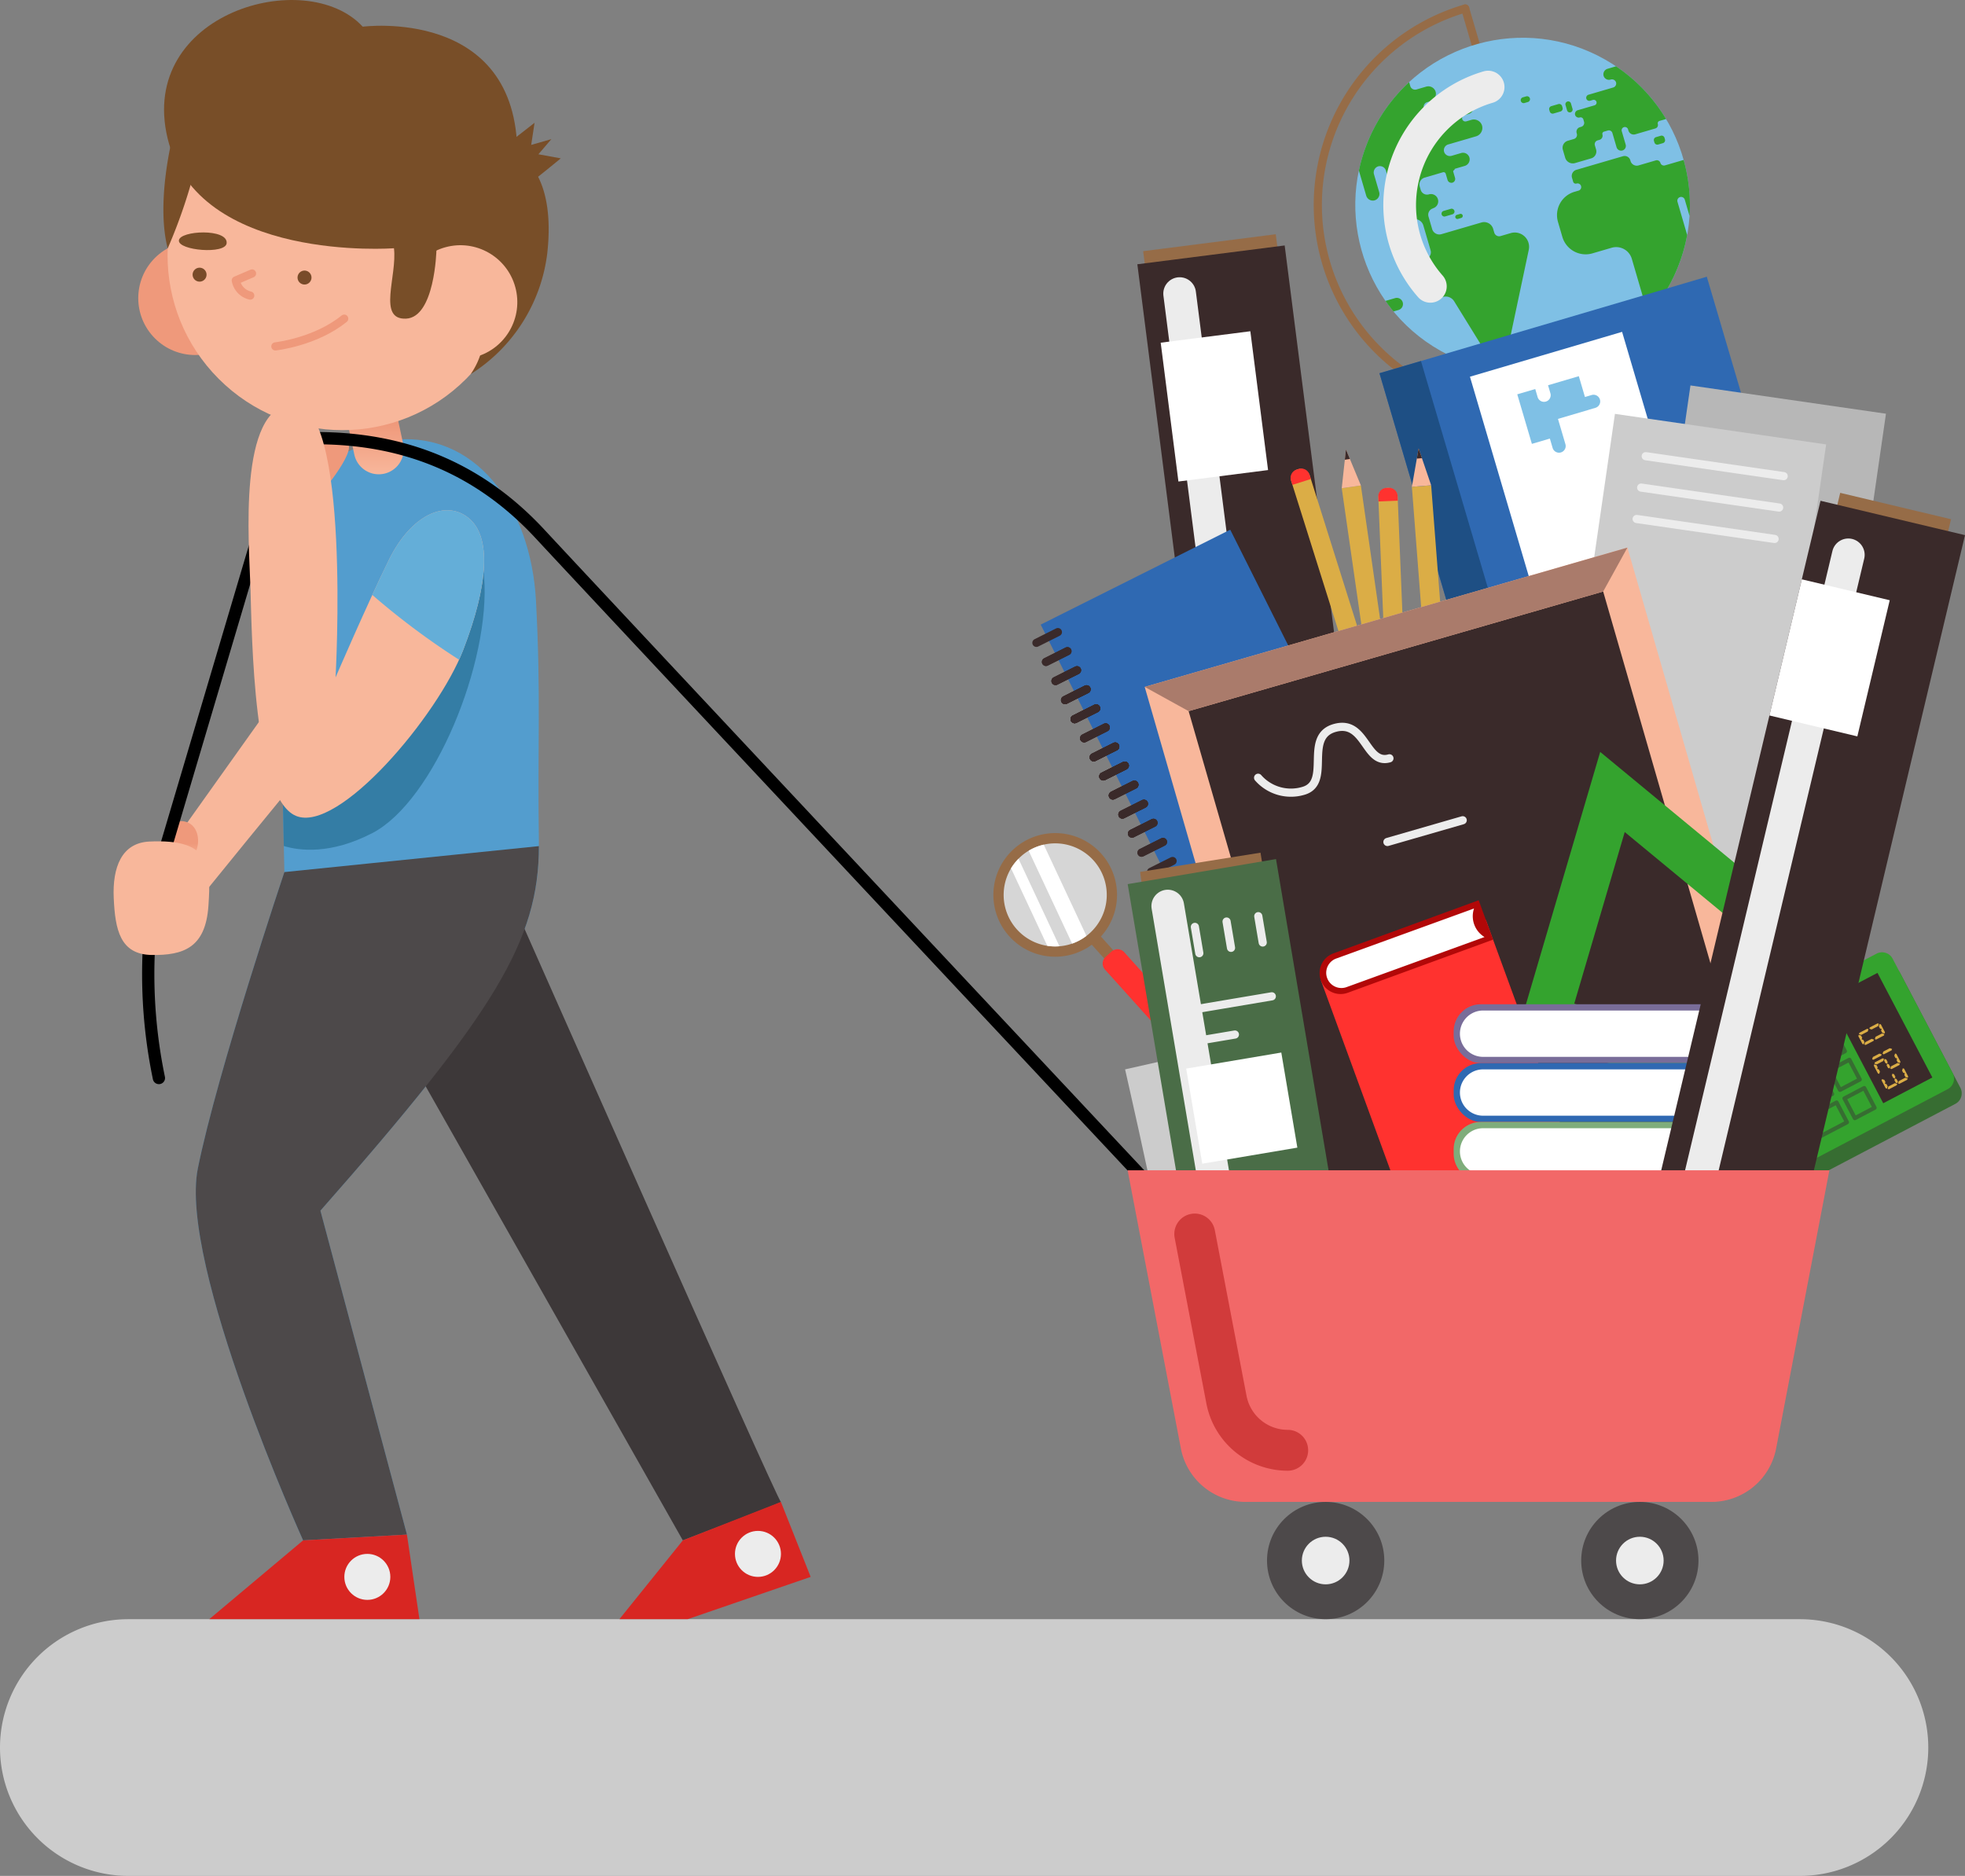 <svg xmlns="http://www.w3.org/2000/svg" xmlns:xlink="http://www.w3.org/1999/xlink" viewBox="0 0 340.679 325.263"><rect x="0" y="0" width="340.679" height="325.263" fill="#808080" stroke="none"/><defs><linearGradient id="Degradado_sin_nombre_21" x1="64.148" y1="82.238" x2="64.148" y2="62.33" gradientUnits="userSpaceOnUse"><stop offset="0" stop-color="#f8b79b"/><stop offset="0.445" stop-color="#ef997b"/></linearGradient><linearGradient id="Degradado_sin_nombre_21-2" x1="43.695" y1="51.695" x2="23.97" y2="51.695" gradientTransform="translate(46.463 -8.782) rotate(45)" xlink:href="#Degradado_sin_nombre_21"/><linearGradient id="Degradado_sin_nombre_21-3" x1="49.636" y1="81.059" x2="60.514" y2="81.059" xlink:href="#Degradado_sin_nombre_21"/><linearGradient id="Degradado_sin_nombre_21-4" x1="31.681" y1="149.384" x2="31.681" y2="142.373" xlink:href="#Degradado_sin_nombre_21"/></defs><title>Asset 2</title><g style="isolation:isolate"><g id="Layer_2" data-name="Layer 2"><g id="OBJECTS"><path d="M190.912,147.998a10.718,10.718,0,1,0-.797,15.136A10.718,10.718,0,0,0,190.912,147.998Z" fill="#966c47"/><path d="M189.589,149.189a8.938,8.938,0,1,0-.664,12.622A8.938,8.938,0,0,0,189.589,149.189Z" fill="#d6d6d6"/><path d="M175.288,150.56l6.287,13.438a8.988,8.988,0,0,0,2.102.068l-7.093-15.16A8.924,8.924,0,0,0,175.288,150.56Z" fill="#fff"/><path d="M185.88,163.612a8.889,8.889,0,0,0,2.478-1.34l-7.399-15.815a8.871,8.871,0,0,0-2.613,1.051Z" fill="#fff"/><rect x="190.112" y="161.717" width="2.125" height="5.189" transform="translate(-60.843 170.057) rotate(-41.984)" fill="#966c47"/><path d="M200.042,162.177h1.375a1.562,1.562,0,0,1,1.562,1.562v22.375a1.562,1.562,0,0,1-1.562,1.562h-1.375a1.563,1.563,0,0,1-1.563-1.563V163.74a1.562,1.562,0,0,1,1.562-1.562Z" transform="translate(-65.492 179.186) rotate(-41.987)" fill="#ff322f"/><path d="M254.024,1.475a35.502,35.502,0,1,0,19.905,68.157" fill="none" stroke="#966c47" stroke-linecap="round" stroke-miterlimit="10" stroke-width="1.417"/><line x1="254.024" y1="1.475" x2="275.984" y2="76.668" fill="none" stroke="#966c47" stroke-linecap="round" stroke-miterlimit="10" stroke-width="1.417"/><circle cx="263.977" cy="35.554" r="29.002" transform="translate(102.947 247.726) rotate(-60.474)" fill="#7fc0e5"/><rect x="264.317" y="74.834" width="23.333" height="3.667" transform="translate(-10.426 80.443) rotate(-16.28)" fill="#966c47"/><path d="M241.867,51.692l-1.656.484c.44.629.898,1.241,1.383,1.828l.873-.255a1.071,1.071,0,0,0-.601-2.057Z" fill="#34a32e"/><path d="M235.595,29.574l1.263,4.325a1.2,1.2,0,0,0,1.348.867,1.166,1.166,0,0,0,.904-1.473l-.533-1.826-.36-1.231a1.115,1.115,0,0,1,.623-1.354,1.084,1.084,0,0,1,1.445.702l.373,1.276,1.692,5.794a2.031,2.031,0,0,0,2.511,1.416,1.513,1.513,0,0,1,1.908,1.019l1.26,4.313a1.227,1.227,0,0,1-.516,1.377l.002.002a3.668,3.668,0,0,0,2.758,6.674l.005.003a1.718,1.718,0,0,1,1.83.775l5.683,9.2a1.941,1.941,0,0,0,3.55-.618l3.707-17.499a2.484,2.484,0,0,0-3.126-2.899l-1.765.516a.88.88,0,0,1-1.091-.598l-.189-.648a1.636,1.636,0,0,0-2.029-1.112l-6.94,2.027a1.299,1.299,0,0,1-1.611-.883l-.633-2.167a1.145,1.145,0,0,1,.778-1.421l-.005-.016a1.258,1.258,0,1,0-.725-2.409,1.145,1.145,0,0,1-1.4-.784l-.166-.568a1.258,1.258,0,0,1,.855-1.56l3.174-.927a.385.385,0,0,1,.477.262l.306,1.05a.701.701,0,0,0,.813.505.675.675,0,0,0,.494-.846l-.317-1.086c-.06-.204.303-.269.262-.477l1.714-.501a1.193,1.193,0,0,0,.862-1.341,1.159,1.159,0,0,0-1.464-.899l-.345.101-1.288.376a1.058,1.058,0,0,1-1.284-.591,1.028,1.028,0,0,1,.666-1.37l1.33-.388,3.484-1.018a1.524,1.524,0,0,0,1.079-1.812,1.483,1.483,0,0,0-1.851-1.052l-.432.126-.446.13a.579.579,0,0,1-.703-.315.557.557,0,0,1,.36-.746l.476-.139.232-.068a1.184,1.184,0,0,0,.856-1.331,1.151,1.151,0,0,0-1.453-.892L248.137,19.258l-.195.057a.871.871,0,0,1-1.072-.514.839.839,0,0,1,.556-1.083l.24-.07.287-.084a1.355,1.355,0,0,0,.979-1.523,1.317,1.317,0,0,0-1.663-1.021l-1.688.493a.867.867,0,0,1-1.075-.589l-.199-.683A29.122,29.122,0,0,0,235.595,29.574Z" fill="#34a32e"/><path d="M251.815,37.158l-1.256.367a.496.496,0,0,1-.615-.337h0a.496.496,0,0,1,.337-.615l1.256-.367a.496.496,0,0,1,.615.337h0A.496.496,0,0,1,251.815,37.158Z" fill="#34a32e"/><path d="M253.341,37.789l-.569.166a.363.363,0,0,1-.45-.247h0a.363.363,0,0,1,.247-.45l.569-.166a.363.363,0,0,1,.45.247h0A.363.363,0,0,1,253.341,37.789Z" fill="#34a32e"/><path d="M269.1,18.107h1.275a.521.521,0,0,1,.521.521v.293a.521.521,0,0,1-.521.521h-1.275a.521.521,0,0,1-.521-.521V18.628a.521.521,0,0,1,.521-.521Z" transform="matrix(0.96, -0.28, 0.28, 0.96, 5.552, 76.369)" fill="#34a32e"/><path d="M272.299,19.473h0a.491.491,0,0,1-.609-.334l-.271-.928a.491.491,0,0,1,.334-.609h0a.491.491,0,0,1,.609.334l.271.928A.491.491,0,0,1,272.299,19.473Z" fill="#34a32e"/><path d="M280.175,11.499l-1.442.421-.013.004a1.0 1,0,0,0-.723,1.124.972.972,0,0,0,1.227.753l.016-.005a.751.751,0,0,1,.925.443.724.724,0,0,1-.48.934l-.601.176-3.663,1.07a.562.562,0,0,0-.41.625.541.541,0,0,0,.684.422l.461-.135a.505.505,0,0,1,.6.247.487.487,0,0,1-.302.681l-.486.142-2.41.704a.677.677,0,0,0-.497.734.652.652,0,0,0,.84.524.495.495,0,0,1,.612.346l.104.357a.706.706,0,0,1-.452.914l-.255.075a.823.823,0,0,0-.559,1.021l.031.105a.739.739,0,0,1-.502.916l-1.06.31a1.265,1.265,0,0,0-.86,1.57l.398,1.362a1.381,1.381,0,0,0,1.712.938l2.798-.817a1.248,1.248,0,0,0,.848-1.547l-.208-.712a.69.69,0,0,1,.469-.856l.334-.098a.747.747,0,0,0,.507-.926.399.399,0,0,1,.271-.495l.672-.196a.634.634,0,0,1,.786.431l.721,2.469a.823.823,0,0,0,1.021.559h0a.823.823,0,0,0,.559-1.021l-.682-2.336a.568.568,0,0,1,1.09-.318l.065.221a.961.961,0,0,0,1.192.653L287,22.27a.621.621,0,0,0,.422-.77.432.432,0,0,1,.294-.536l1.135-.331A28.915,28.915,0,0,0,280.175,11.499Z" fill="#34a32e"/><path d="M287.276,23.631h.861a.521.521,0,0,1,.521.521v.293a.521.521,0,0,1-.521.521h-.861a.521.521,0,0,1-.521-.521v-.293a.521.521,0,0,1,.521-.521Z" transform="translate(4.724 81.622) rotate(-16.279)" fill="#34a32e"/><path d="M291.898,27.732l-3.237.945a.639.639,0,0,1-.793-.434.639.639,0,0,0-.793-.434l-2.989.873a1.125,1.125,0,0,1-1.395-.764l-.04-.137a1.023,1.023,0,0,0-1.268-.695l-8.089,2.362a1.104,1.104,0,0,0-.751,1.37l.202.692a.465.465,0,0,0,.577.316.639.639,0,0,1,.358,1.227l-.707.206a4.208,4.208,0,0,0-2.86,5.219l.757,2.592a4.208,4.208,0,0,0,5.219,2.86l3.323-.971A2.823,2.823,0,0,1,282.914,44.877l2.862,9.799a29.12,29.12,0,0,0,6.734-13.933l-1.687-5.777a.66.66,0,0,1,1.266-.37l.835,2.858A28.934,28.934,0,0,0,291.898,27.732Z" fill="#34a32e"/><path d="M264.895,17.688l-.589.172a.511.511,0,0,1-.634-.347h0a.511.511,0,0,1,.347-.634l.589-.172a.511.511,0,0,1,.634.347h0A.511.511,0,0,1,264.895,17.688Z" fill="#34a32e"/><path d="M258.002,15.096a21.322,21.322,0,0,0-10.015,34.555" fill="none" stroke="#ececec" stroke-linecap="round" stroke-linejoin="round" stroke-width="5.669" style="mix-blend-mode:soft-light"/><rect x="250.008" y="54.609" width="59.167" height="85.22" transform="translate(-16.081 83.05) rotate(-16.43)" fill="#2f69b2"/><rect x="251.063" y="61.916" width="7.5" height="85.22" transform="translate(-19.16 76.34) rotate(-16.43)" fill="#1e4f84"/><rect x="261.106" y="60.445" width="27.5" height="48.208" transform="translate(-12.691 81.193) rotate(-16.43)" fill="#fff"/><path d="M275.948,68.494l-1.159.342-1.064-3.61-5.335,1.573.41,1.392a1.156,1.156,0,0,1-2.218.654l-.41-1.392-3.117.919,2.534,8.592,3.117-.919.477,1.619a1.156,1.156,0,1,0,2.218-.654l-.477-1.619-.813-2.758,5.335-1.573-.002-.006,1.159-.342a1.156,1.156,0,1,0-.654-2.218Z" fill="#7fc0e5"/><path d="M248.126,84.147l3.498,45.329a1.677,1.677,0,0,1-1.543,1.801h0a1.677,1.677,0,0,1-1.801-1.543l-3.498-45.329Z" fill="#dbad46"/><path d="M248.232,129.112l.062.808a1.49,1.49,0,0,0,1.601,1.371l.372-.029a1.49,1.49,0,0,0,1.371-1.601l-.062-.808Z" fill="#ff322f"/><polygon points="244.782 84.405 245.951 77.757 248.126 84.147 244.782 84.405" fill="#f8b79b"/><polygon points="246.525 79.445 245.951 77.757 245.642 79.513 246.525 79.445" fill="#3a2a2a"/><path d="M235.942,84.173l6.475,45a1.677,1.677,0,0,1-1.421,1.899h0a1.677,1.677,0,0,1-1.899-1.421l-6.475-45Z" fill="#dbad46"/><path d="M239.008,129.032l.116.802a1.49,1.49,0,0,0,1.687,1.263l.369-.053a1.49,1.49,0,0,0,1.263-1.687l-.116-.802Z" fill="#ff322f"/><polygon points="232.622 84.65 233.351 77.939 235.942 84.173 232.622 84.65" fill="#f8b79b"/><polygon points="234.035 79.586 233.351 77.939 233.158 79.712 234.035 79.586" fill="#3a2a2a"/><rect x="198.31" y="42.07" width="23.179" height="3.333" transform="translate(-3.849 26.935) rotate(-7.276)" fill="#966c47"/><rect x="205.662" y="43.646" width="25.75" height="135.5" transform="translate(-12.348 28.574) rotate(-7.276)" fill="#3a2a2a"/><line x1="219.965" y1="171.887" x2="204.518" y2="50.905" fill="none" stroke="#ececec" stroke-linecap="round" stroke-linejoin="round" stroke-width="5.669" style="mix-blend-mode:soft-light"/><rect x="202.709" y="58.329" width="15.667" height="24.265" transform="translate(-7.229 27.233) rotate(-7.276)" fill="#fff"/><rect x="189.544" y="97.457" width="36.75" height="49.379" transform="translate(-32.688 106.068) rotate(-26.61)" fill="#2f69b2"/><line x1="179.685" y1="111.465" x2="183.411" y2="109.599" fill="none" stroke="#3a2a2a" stroke-linecap="round" stroke-miterlimit="10" stroke-width="1.417"/><line x1="181.342" y1="114.772" x2="185.068" y2="112.906" fill="none" stroke="#3a2a2a" stroke-linecap="round" stroke-miterlimit="10" stroke-width="1.417"/><line x1="182.999" y1="118.08" x2="186.725" y2="116.214" fill="none" stroke="#3a2a2a" stroke-linecap="round" stroke-miterlimit="10" stroke-width="1.417"/><line x1="184.656" y1="121.387" x2="188.382" y2="119.521" fill="none" stroke="#3a2a2a" stroke-linecap="round" stroke-miterlimit="10" stroke-width="1.417"/><line x1="186.313" y1="124.695" x2="190.039" y2="122.829" fill="none" stroke="#3a2a2a" stroke-linecap="round" stroke-miterlimit="10" stroke-width="1.417"/><line x1="187.97" y1="128.003" x2="191.696" y2="126.136" fill="none" stroke="#3a2a2a" stroke-linecap="round" stroke-miterlimit="10" stroke-width="1.417"/><line x1="189.627" y1="131.31" x2="193.353" y2="129.444" fill="none" stroke="#3a2a2a" stroke-linecap="round" stroke-miterlimit="10" stroke-width="1.417"/><line x1="191.284" y1="134.618" x2="195.01" y2="132.751" fill="none" stroke="#3a2a2a" stroke-linecap="round" stroke-miterlimit="10" stroke-width="1.417"/><line x1="192.941" y1="137.925" x2="196.667" y2="136.059" fill="none" stroke="#3a2a2a" stroke-linecap="round" stroke-miterlimit="10" stroke-width="1.417"/><line x1="181.342" y1="114.772" x2="185.068" y2="112.906" fill="none" stroke="#3a2a2a" stroke-linecap="round" stroke-miterlimit="10" stroke-width="1.417"/><line x1="182.999" y1="118.08" x2="186.725" y2="116.214" fill="none" stroke="#3a2a2a" stroke-linecap="round" stroke-miterlimit="10" stroke-width="1.417"/><line x1="184.656" y1="121.387" x2="188.382" y2="119.521" fill="none" stroke="#3a2a2a" stroke-linecap="round" stroke-miterlimit="10" stroke-width="1.417"/><line x1="186.313" y1="124.695" x2="190.039" y2="122.829" fill="none" stroke="#3a2a2a" stroke-linecap="round" stroke-miterlimit="10" stroke-width="1.417"/><line x1="187.97" y1="128.003" x2="191.696" y2="126.136" fill="none" stroke="#3a2a2a" stroke-linecap="round" stroke-miterlimit="10" stroke-width="1.417"/><line x1="189.627" y1="131.31" x2="193.353" y2="129.444" fill="none" stroke="#3a2a2a" stroke-linecap="round" stroke-miterlimit="10" stroke-width="1.417"/><line x1="191.284" y1="134.618" x2="195.01" y2="132.751" fill="none" stroke="#3a2a2a" stroke-linecap="round" stroke-miterlimit="10" stroke-width="1.417"/><line x1="192.941" y1="137.925" x2="196.667" y2="136.059" fill="none" stroke="#3a2a2a" stroke-linecap="round" stroke-miterlimit="10" stroke-width="1.417"/><line x1="194.598" y1="141.233" x2="198.324" y2="139.366" fill="none" stroke="#3a2a2a" stroke-linecap="round" stroke-miterlimit="10" stroke-width="1.417"/><line x1="182.999" y1="118.08" x2="186.725" y2="116.214" fill="none" stroke="#3a2a2a" stroke-linecap="round" stroke-miterlimit="10" stroke-width="1.417"/><line x1="184.656" y1="121.387" x2="188.382" y2="119.521" fill="none" stroke="#3a2a2a" stroke-linecap="round" stroke-miterlimit="10" stroke-width="1.417"/><line x1="186.313" y1="124.695" x2="190.039" y2="122.829" fill="none" stroke="#3a2a2a" stroke-linecap="round" stroke-miterlimit="10" stroke-width="1.417"/><line x1="187.97" y1="128.003" x2="191.696" y2="126.136" fill="none" stroke="#3a2a2a" stroke-linecap="round" stroke-miterlimit="10" stroke-width="1.417"/><line x1="189.627" y1="131.31" x2="193.353" y2="129.444" fill="none" stroke="#3a2a2a" stroke-linecap="round" stroke-miterlimit="10" stroke-width="1.417"/><line x1="191.284" y1="134.618" x2="195.01" y2="132.751" fill="none" stroke="#3a2a2a" stroke-linecap="round" stroke-miterlimit="10" stroke-width="1.417"/><line x1="192.941" y1="137.925" x2="196.667" y2="136.059" fill="none" stroke="#3a2a2a" stroke-linecap="round" stroke-miterlimit="10" stroke-width="1.417"/><line x1="194.598" y1="141.233" x2="198.324" y2="139.366" fill="none" stroke="#3a2a2a" stroke-linecap="round" stroke-miterlimit="10" stroke-width="1.417"/><line x1="196.255" y1="144.54" x2="199.981" y2="142.674" fill="none" stroke="#3a2a2a" stroke-linecap="round" stroke-miterlimit="10" stroke-width="1.417"/><line x1="184.656" y1="121.387" x2="188.382" y2="119.521" fill="none" stroke="#3a2a2a" stroke-linecap="round" stroke-miterlimit="10" stroke-width="1.417"/><line x1="186.313" y1="124.695" x2="190.039" y2="122.829" fill="none" stroke="#3a2a2a" stroke-linecap="round" stroke-miterlimit="10" stroke-width="1.417"/><line x1="187.97" y1="128.003" x2="191.696" y2="126.136" fill="none" stroke="#3a2a2a" stroke-linecap="round" stroke-miterlimit="10" stroke-width="1.417"/><line x1="189.627" y1="131.31" x2="193.353" y2="129.444" fill="none" stroke="#3a2a2a" stroke-linecap="round" stroke-miterlimit="10" stroke-width="1.417"/><line x1="191.284" y1="134.618" x2="195.01" y2="132.751" fill="none" stroke="#3a2a2a" stroke-linecap="round" stroke-miterlimit="10" stroke-width="1.417"/><line x1="192.941" y1="137.925" x2="196.667" y2="136.059" fill="none" stroke="#3a2a2a" stroke-linecap="round" stroke-miterlimit="10" stroke-width="1.417"/><line x1="194.598" y1="141.233" x2="198.324" y2="139.366" fill="none" stroke="#3a2a2a" stroke-linecap="round" stroke-miterlimit="10" stroke-width="1.417"/><line x1="196.255" y1="144.54" x2="199.981" y2="142.674" fill="none" stroke="#3a2a2a" stroke-linecap="round" stroke-miterlimit="10" stroke-width="1.417"/><line x1="197.912" y1="147.848" x2="201.638" y2="145.981" fill="none" stroke="#3a2a2a" stroke-linecap="round" stroke-miterlimit="10" stroke-width="1.417"/><line x1="186.313" y1="124.695" x2="190.039" y2="122.829" fill="none" stroke="#3a2a2a" stroke-linecap="round" stroke-miterlimit="10" stroke-width="1.417"/><line x1="187.97" y1="128.003" x2="191.696" y2="126.136" fill="none" stroke="#3a2a2a" stroke-linecap="round" stroke-miterlimit="10" stroke-width="1.417"/><line x1="189.627" y1="131.31" x2="193.353" y2="129.444" fill="none" stroke="#3a2a2a" stroke-linecap="round" stroke-miterlimit="10" stroke-width="1.417"/><line x1="191.284" y1="134.618" x2="195.01" y2="132.751" fill="none" stroke="#3a2a2a" stroke-linecap="round" stroke-miterlimit="10" stroke-width="1.417"/><line x1="192.941" y1="137.925" x2="196.667" y2="136.059" fill="none" stroke="#3a2a2a" stroke-linecap="round" stroke-miterlimit="10" stroke-width="1.417"/><line x1="194.598" y1="141.233" x2="198.324" y2="139.366" fill="none" stroke="#3a2a2a" stroke-linecap="round" stroke-miterlimit="10" stroke-width="1.417"/><line x1="196.255" y1="144.54" x2="199.981" y2="142.674" fill="none" stroke="#3a2a2a" stroke-linecap="round" stroke-miterlimit="10" stroke-width="1.417"/><line x1="197.912" y1="147.848" x2="201.638" y2="145.981" fill="none" stroke="#3a2a2a" stroke-linecap="round" stroke-miterlimit="10" stroke-width="1.417"/><line x1="199.569" y1="151.155" x2="203.295" y2="149.289" fill="none" stroke="#3a2a2a" stroke-linecap="round" stroke-miterlimit="10" stroke-width="1.417"/><path d="M237.54,126.837l-13.655-43.364a1.677,1.677,0,0,1,1.096-2.103h0a1.677,1.677,0,0,1,2.103,1.096l13.655,43.364Z" fill="#dbad46"/><path d="M227.271,83.061l-.243-.773a1.49,1.49,0,0,0-1.869-.974l-.356.112a1.49,1.49,0,0,0-.974,1.869l.243.773Z" fill="#ff322f"/><polygon points="240.739 125.83 241.104 132.57 237.54 126.837 240.739 125.83" fill="#f8b79b"/><polygon points="240.162 131.056 241.104 132.57 241.007 130.789 240.162 131.056" fill="#3a2a2a"/><rect x="289.802" y="69.061" width="34.25" height="43.313" transform="translate(16.148 -43.003) rotate(8.23)" fill="#b7b7b7"/><rect x="274.004" y="73.991" width="37" height="80.944" transform="translate(19.399 -40.695) rotate(8.231)" fill="#ccc"/><line x1="285.326" y1="79.099" x2="309.243" y2="82.559" fill="none" stroke="#ececec" stroke-linecap="round" stroke-miterlimit="10" stroke-width="1.417"/><line x1="284.538" y1="84.543" x2="308.456" y2="88.003" fill="none" stroke="#ececec" stroke-linecap="round" stroke-miterlimit="10" stroke-width="1.417"/><line x1="283.751" y1="89.987" x2="307.668" y2="93.447" fill="none" stroke="#ececec" stroke-linecap="round" stroke-miterlimit="10" stroke-width="1.417"/><path d="M240.826,131.753l-1.859-45.425a1.677,1.677,0,0,1,1.607-1.744h0a1.677,1.677,0,0,1,1.744,1.607l1.859,45.425Z" fill="#dbad46"/><path d="M242.343,86.814l-.033-.81a1.49,1.49,0,0,0-1.55-1.428l-.373.015a1.49,1.49,0,0,0-1.428,1.55l.033.81Z" fill="#ff322f"/><polygon points="244.176 131.615 242.768 138.217 240.826 131.753 244.176 131.615" fill="#f8b79b"/><polygon points="242.255 136.51 242.768 138.217 243.14 136.473 242.255 136.51" fill="#3a2a2a"/><rect x="211.914" y="104.881" width="87.106" height="109.347" transform="translate(-34.226 77.098) rotate(-16.099)" fill="#f8b79b"/><rect x="206.944" y="122.153" width="97.046" height="74.804" transform="translate(337.924 -130.138) rotate(73.901)" fill="#3a2a2a"/><polygon points="228.783 224.161 232.987 216.546 304.857 195.803 312.473 200.007 228.783 224.161" fill="#aa7b6b"/><polygon points="198.461 119.102 206.076 123.306 277.947 102.563 282.151 94.948 198.461 119.102" fill="#aa7b6b"/><path d="M218.123,134.856a7.558,7.558,0,0,0,7.856,2.267c4.925-1.421-.025-9.329,5.392-10.892s5.333,6.463,9.519,5.255" fill="none" stroke="#ececec" stroke-linecap="round" stroke-miterlimit="10" stroke-width="1.417"/><line x1="240.542" y1="145.99" x2="253.593" y2="142.224" fill="none" stroke="#ececec" stroke-linecap="round" stroke-miterlimit="10" stroke-width="1.417"/><path d="M307.036,168.753h22.398a2.068,2.068,0,0,1,2.068,2.068v32.994a2.068,2.068,0,0,1-2.068,2.068H307.036a2.068,2.068,0,0,1-2.068-2.068v-32.994a2.068,2.068,0,0,1,2.068-2.068Z" transform="translate(336.224 -181.516) rotate(62.311)" fill="#376d32"/><path d="M305.7,166.205h22.398a2.068,2.068,0,0,1,2.068,2.068v32.994a2.068,2.068,0,0,1-2.068,2.068H305.7a2.068,2.068,0,0,1-2.068-2.068v-32.994a2.068,2.068,0,0,1,2.068-2.068Z" transform="translate(333.253 -181.696) rotate(62.311)" fill="#34a32e"/><rect x="315.766" y="175.183" width="20.479" height="9.616" transform="translate(333.897 -192.318) rotate(62.311)" fill="#3a2a2a"/><rect x="312.741" y="174.623" width="3.871" height="3.871" transform="translate(324.795 -184.124) rotate(62.311)" fill="none" stroke="#376d32" stroke-linecap="round" stroke-linejoin="round" stroke-width="0.709"/><rect x="315.314" y="179.525" width="3.871" height="3.871" transform="translate(330.504 -183.778) rotate(62.31)" fill="none" stroke="#376d32" stroke-linecap="round" stroke-linejoin="round" stroke-width="0.709"/><rect x="317.886" y="184.427" width="3.871" height="3.871" transform="translate(336.23 -183.432) rotate(62.311)" fill="none" stroke="#376d32" stroke-linecap="round" stroke-linejoin="round" stroke-width="0.709"/><rect x="320.459" y="189.329" width="3.871" height="3.871" transform="translate(341.948 -183.085) rotate(62.311)" fill="none" stroke="#376d32" stroke-linecap="round" stroke-linejoin="round" stroke-width="0.709"/><rect x="307.952" y="177.136" width="3.871" height="3.871" transform="translate(324.456 -178.538) rotate(62.311)" fill="none" stroke="#376d32" stroke-linecap="round" stroke-linejoin="round" stroke-width="0.709"/><rect x="310.524" y="182.038" width="3.871" height="3.871" transform="translate(330.17 -178.191) rotate(62.31)" fill="none" stroke="#376d32" stroke-linecap="round" stroke-linejoin="round" stroke-width="0.709"/><rect x="313.096" y="186.94" width="3.871" height="3.871" transform="translate(335.892 -177.845) rotate(62.311)" fill="none" stroke="#376d32" stroke-linecap="round" stroke-linejoin="round" stroke-width="0.709"/><rect x="303.162" y="179.65" width="3.871" height="3.871" transform="translate(324.11 -172.951) rotate(62.31)" fill="none" stroke="#376d32" stroke-linecap="round" stroke-linejoin="round" stroke-width="0.709"/><rect x="305.734" y="184.552" width="3.871" height="3.871" transform="translate(329.836 -172.604) rotate(62.311)" fill="none" stroke="#376d32" stroke-linecap="round" stroke-linejoin="round" stroke-width="0.709"/><rect x="308.307" y="189.454" width="3.871" height="3.871" transform="translate(335.554 -172.258) rotate(62.311)" fill="none" stroke="#376d32" stroke-linecap="round" stroke-linejoin="round" stroke-width="0.709"/><rect x="298.372" y="182.163" width="3.871" height="3.871" transform="translate(323.78 -167.364) rotate(62.311)" fill="none" stroke="#376d32" stroke-linecap="round" stroke-linejoin="round" stroke-width="0.709"/><rect x="300.944" y="187.065" width="3.871" height="3.871" transform="translate(329.489 -167.018) rotate(62.31)" fill="none" stroke="#376d32" stroke-linecap="round" stroke-linejoin="round" stroke-width="0.709"/><rect x="303.517" y="191.967" width="3.871" height="3.871" transform="translate(335.215 -166.671) rotate(62.311)" fill="none" stroke="#376d32" stroke-linecap="round" stroke-linejoin="round" stroke-width="0.709"/><rect x="310.879" y="188.947" width="3.871" height="14.69" transform="translate(341.263 -171.913) rotate(62.31)" fill="none" stroke="#376d32" stroke-linecap="round" stroke-linejoin="round" stroke-width="0.709"/><path d="M322.363,179.085l1.351-.704.231.071-.126.4-1.128.588-.401-.126Zm-.178.571.071-.227.4.124.198.377-.091.285.287.09.197.375-.125.4-.227-.071Zm3.337-2.214.228.073-.127.398-1.126.586-.402-.122.071-.231Zm.571.178.709,1.352-.073.229-.402-.126-.197-.375.091-.285-.287-.09-.197-.374.126-.4Zm-2.627,3.566-.23-.071.126-.4,1.128-.588.402.126-.073.229Zm3.156-1.641-1.352.704-.228-.073.124-.402,1.127-.584.401.126Z" fill="#dbad46"/><path d="M324.808,183.745l-.23-.071.126-.4,1.128-.588.401.126-.073.229Zm3.156-1.642-1.352.704-.228-.073.124-.402,1.127-.584.401.126Z" fill="#dbad46"/><path d="M325.049,184.203l1.352-.704.231.071-.126.4-1.128.588-.402-.126Zm-.178.571.071-.227.4.124.198.377-.091.285.287.09.197.375-.125.4-.227-.071Zm2.308-.341-.285-.091-.237-.451.089-.283.287.09.236.449Zm1.6-1.694.709,1.352-.073.229-.402-.126-.197-.374.091-.285-.287-.089-.197-.375.126-.4Zm-1.167,2.521-.285-.091-.237-.451.089-.283.287.089.236.449Zm1.696-.596-1.352.704-.228-.073.124-.402,1.127-.584.402.126Z" fill="#dbad46"/><path d="M326.214,187.334l.071-.227.4.124.198.377-.091.285.287.09.197.375-.125.4-.227-.071Zm2.308-.341-.285-.091-.237-.451.089-.283.287.09.236.449Zm1.6-1.694.709,1.352-.073.229-.402-.126-.197-.375.091-.285-.287-.09-.197-.374.126-.4Zm-1.167,2.521-.285-.091-.237-.451.089-.283.287.089.236.449Zm-1.46,1.046-.23-.071.126-.4,1.128-.588.402.126-.073.229Zm3.156-1.641-1.352.704-.228-.073.124-.402,1.127-.584.401.126Z" fill="#dbad46"/><path d="M277.432,130.377,263.054,179.251s33.779,10.833,34.23,11,21.228-25.939,21.228-25.939Zm17.317,50.648c-3.801-1.224-10.383-3.338-21.816-7.007l8.752-29.751,25.667,21.202C302.445,171.593,297.71,177.446,294.749,181.024Z" fill="#34a32e"/><path d="M271.538,197.59l-25.146,9.197a3.683,3.683,0,0,1-4.724-2.194L229.005,169.971l3.459-1.265,21.687-7.932,3.459-1.265,1.265,3.459,12.664,34.623Z" fill="#ff322f"/><path d="M233.668,172.137a3.635,3.635,0,1,1-2.497-6.828l25.191-9.214,2.498,6.828Z" fill="#b20808"/><path d="M255.556,157.524a4.22,4.22,0,0,0,1.819,4.947l-23.953,8.698a2.636,2.636,0,0,1-1.811-4.95Z" fill="#fff"/><rect x="252.03" y="174.131" width="49.625" height="10.203" rx="4.703" ry="4.703" fill="#796d99"/><path d="M257.131,183.249a4.017,4.017,0,1,1,0-8.034h39.422a4.017,4.017,0,1,1,0,8.034Z" fill="#fff"/><rect x="252.03" y="184.334" width="49.625" height="10.203" rx="4.703" ry="4.703" fill="#2f69b2"/><path d="M257.131,193.453a4.017,4.017,0,1,1,0-8.034h39.422a4.017,4.017,0,1,1,0,8.034Z" fill="#fff"/><path d="M256.733,194.537h40.218a4.703,4.703,0,0,1,4.703,4.703v.797a4.703,4.703,0,0,1-4.703,4.703h-40.218a4.703,4.703,0,0,1-4.703-4.703v-.797A4.703,4.703,0,0,1,256.733,194.537Z" fill="#7fad7b"/><path d="M199.875,207.709c0-1.062-4.813-22.29-4.813-22.29L211.5,181.709l1.542,28.273Z" fill="#ccc"/><path d="M257.131,203.656a4.017,4.017,0,1,1,0-8.034h39.422a4.017,4.017,0,1,1,0,8.034Z" fill="#fff"/><rect x="318.385" y="87.698" width="19.75" height="3.333" transform="translate(29.597 -73.549) rotate(13.382)" fill="#966c47"/><rect x="299.598" y="87.971" width="25.75" height="135.5" transform="translate(44.525 -68.092) rotate(13.382)" fill="#3a2a2a"/><line x1="293.405" y1="209.872" x2="320.448" y2="96.204" fill="none" stroke="#ececec" stroke-linecap="round" stroke-linejoin="round" stroke-width="5.669" style="mix-blend-mode:soft-light"/><rect x="309.367" y="101.934" width="15.667" height="24.265" transform="translate(35.013 -70.318) rotate(13.382)" fill="#fff"/><polygon points="197.667 151.18 198.118 154.597 219.083 151.18 218.537 147.847 197.667 151.18" fill="#966c47"/><rect x="202.156" y="150.552" width="26.08" height="82.026" transform="translate(-28.889 38.5) rotate(-9.583)" fill="#4a6d47"/><line x1="214.29" y1="227.168" x2="202.46" y2="157.101" fill="none" stroke="#ececec" stroke-linecap="round" stroke-linejoin="round" stroke-width="5.669" style="mix-blend-mode:soft-light"/><line x1="201.665" y1="161.641" x2="202.435" y2="166.203" fill="none" stroke="#ececec" stroke-linecap="round" stroke-miterlimit="10" stroke-width="1.417"/><line x1="207.161" y1="160.713" x2="207.931" y2="165.275" fill="none" stroke="#ececec" stroke-linecap="round" stroke-miterlimit="10" stroke-width="1.417"/><line x1="212.656" y1="159.785" x2="213.427" y2="164.348" fill="none" stroke="#ececec" stroke-linecap="round" stroke-miterlimit="10" stroke-width="1.417"/><line x1="218.152" y1="158.857" x2="218.922" y2="163.42" fill="none" stroke="#ececec" stroke-linecap="round" stroke-miterlimit="10" stroke-width="1.417"/><line x1="204.011" y1="175.536" x2="220.498" y2="172.752" fill="none" stroke="#ececec" stroke-linecap="round" stroke-miterlimit="10" stroke-width="1.417"/><line x1="204.921" y1="180.928" x2="214.098" y2="179.378" fill="none" stroke="#ececec" stroke-linecap="round" stroke-miterlimit="10" stroke-width="1.417"/><rect x="206.932" y="183.774" width="16.721" height="16.721" transform="translate(-28.983 38.524) rotate(-9.583)" fill="#fff"/><path d="M312.056,325.263H22.256A22.256,22.256,0,0,1,0,303.007H0a22.256,22.256,0,0,1,22.256-22.256h289.8a22.256,22.256,0,0,1,22.256,22.256h0A22.256,22.256,0,0,1,312.056,325.263Z" fill="#ccc"/><path d="M67.677,76.334c14.633-1.874,24.375,11.375,25.25,27.875s.25,24.965.5,41.67-7.042,29.038-37.875,64.038l15,56.167-18,1s-21.625-47.75-18.25-64.5,15-51.375,15-51.375l-1.125-53S47.177,78.959,67.677,76.334Z" fill="#539dce"/><path d="M70.719,182.917l47.667,84.167s17.5-6.667,17-6.667-46.5-104-46.5-104Z" fill="#3d3839"/><path d="M93.428,146.708l-44.125,4.501s-11.625,34.625-15,51.375,18.25,64.5,18.25,64.5l18-1-15-56.167C85.872,175.501,93.422,162.999,93.428,146.708Z" fill="#4d494a"/><path d="M66.569,82.142h0a4.333,4.333,0,0,1-5.142-3.334L58.298,64.137l8.476-1.808,3.129,14.67A4.333,4.333,0,0,1,66.569,82.142Z" fill="url(#Degradado_sin_nombre_21)"/><circle cx="33.833" cy="51.695" r="9.863" transform="translate(-26.644 39.064) rotate(-45)" fill="url(#Degradado_sin_nombre_21-2)"/><circle cx="59.369" cy="44.263" r="30.319" transform="translate(-13.91 54.944) rotate(-45)" fill="#f8b79b"/><path d="M70.386,41.792l5.275,1.65s13.338,10.587,5.948,21.427a28.909,28.909,0,0,0,13.277-20.994c1.583-14.417-5.198-17.125-5.198-17.125H72.469Z" fill="#784e28"/><path d="M87.761,25.125c.125-.083,4.917-3.833,4.917-3.833l-.583,3.833,3.5-1-2.25,2.625,3.875.708s-5.75,4.792-6,4.625S87.761,25.125,87.761,25.125Z" fill="#784e28"/><circle cx="79.825" cy="52.382" r="9.863" transform="translate(-9.434 18.489) rotate(-12.48)" fill="#f8b79b"/><path d="M35.81,47.625a1.208,1.208,0,1,0-1.208,1.208A1.208,1.208,0,0,0,35.81,47.625Z" fill="#794b29"/><path d="M54.004,48.125a1.208,1.208,0,1,0-1.208,1.208A1.208,1.208,0,0,0,54.004,48.125Z" fill="#794b29"/><path d="M43.695,47.417l-2.812,1.208a3.293,3.293,0,0,0,2.5,2.625" fill="none" stroke="#ef997b" stroke-linecap="round" stroke-linejoin="round" stroke-width="1.417"/><path d="M47.74,60.063s6.938-.75,11.938-4.812" fill="none" stroke="#ef997b" stroke-linecap="round" stroke-linejoin="round" stroke-width="1.417"/><path d="M75.661,43.442s-.272,11.6-5.273,11.808-1.502-7.375-2.085-12.208c0,0-34.088,2.583-39.252-19.083s24.003-30,33.836-19.333c0,0,26.802-3.507,26.802,22.125Z" fill="#784e28"/><path d="M31.015,41.685c-.16,1.756,8.125,2.469,8.281.469C39.499,39.561,31.171,39.966,31.015,41.685Z" fill="#784e28"/><path d="M29.074,43.074a92.613,92.613,0,0,0,5.229-15.811c1.688-7.875-4.312-3.812-4.312-3.812s-3.02,11.434-.916,19.623" fill="#784e28"/><path d="M47.052,122.146l-21.938,30.812s6.188,7.375,6.5,6.688,22.625-27.875,22.625-27.875Z" fill="#f8b79b"/><path d="M55.469,85.763s7.503-8.729,4.208-9.25-10.042.417-10.042.417Z" fill="url(#Degradado_sin_nombre_21-3)"/><path d="M29.552,148.561c-1.035-.765-.812-7.375,2.875-6S34.115,151.936,29.552,148.561Z" fill="url(#Degradado_sin_nombre_21-4)"/><polygon points="70.552 266.084 72.719 280.751 36.279 280.751 52.552 267.084 70.552 266.084" fill="#d82622"/><circle cx="63.686" cy="273.417" r="3.987" fill="#ececec"/><polygon points="118.386 267.084 107.386 280.751 119.219 280.751 140.547 273.417 135.386 260.417 118.386 267.084" fill="#d82622"/><circle cx="131.409" cy="269.43" r="3.987" fill="#ececec"/><path d="M199.281,205.43S105.123,104.986,93.625,92.585s-25.997-17.699-43.906-16.428l-22.169,74.76a88.453,88.453,0,0,0,0,36" fill="none" stroke="#000" stroke-linecap="round" stroke-miterlimit="10" stroke-width="2.126"/><path d="M64.552,144.45c10.667-5.52,20.582-29.687,19.374-44.52s-6.874,0-6.874,0l-19.488,37.062-8.635-3.308.276,13.007C51.928,147.516,57.315,148.196,64.552,144.45Z" fill="#347da5"/><path d="M50.677,70.04c-9.48.619-7.5,23.919-7.25,32.044s.486,36.25,7.868,39.375,24.632-17.375,29.007-28.75,4.906-19.625.953-22.875-9.953-.625-13.828,7.25-9.25,20.375-9.25,20.375S60.927,69.371,50.677,70.04Z" fill="#f8b79b"/><path d="M81.255,89.834c-3.953-3.25-9.953-.625-13.828,7.25-.907,1.843-1.896,3.939-2.879,6.069a129.83,129.83,0,0,0,15.04,11.233c.262-.575.506-1.139.713-1.677C84.677,101.334,85.209,93.084,81.255,89.834Z" fill="#64aed8"/><path d="M25.886,145.917c-4.767.227-6.417,4.417-6.167,9.833s1.083,9.75,6.583,9.833,9.333-1.25,9.833-8.5S36.386,145.417,25.886,145.917Z" fill="#f8b79b"/><path d="M296.719,260.417h-80.772a11.419,11.419,0,0,1-11.216-9.272L195.5,202.917H317.167l-9.232,48.228A11.419,11.419,0,0,1,296.719,260.417Z" fill="#f26868"/><path d="M223.255,251.464a10.814,10.814,0,0,1-10.621-8.781l-5.497-28.719" fill="none" stroke="#d13b3b" stroke-linecap="round" stroke-miterlimit="10" stroke-width="7.087"/><circle cx="229.833" cy="270.584" r="10.167" fill="#4d494a"/><circle cx="229.833" cy="270.584" r="4.125" fill="#ececec"/><circle cx="284.306" cy="270.584" r="10.167" fill="#4d494a"/><circle cx="284.306" cy="270.584" r="4.125" fill="#ececec"/></g></g></g></svg>